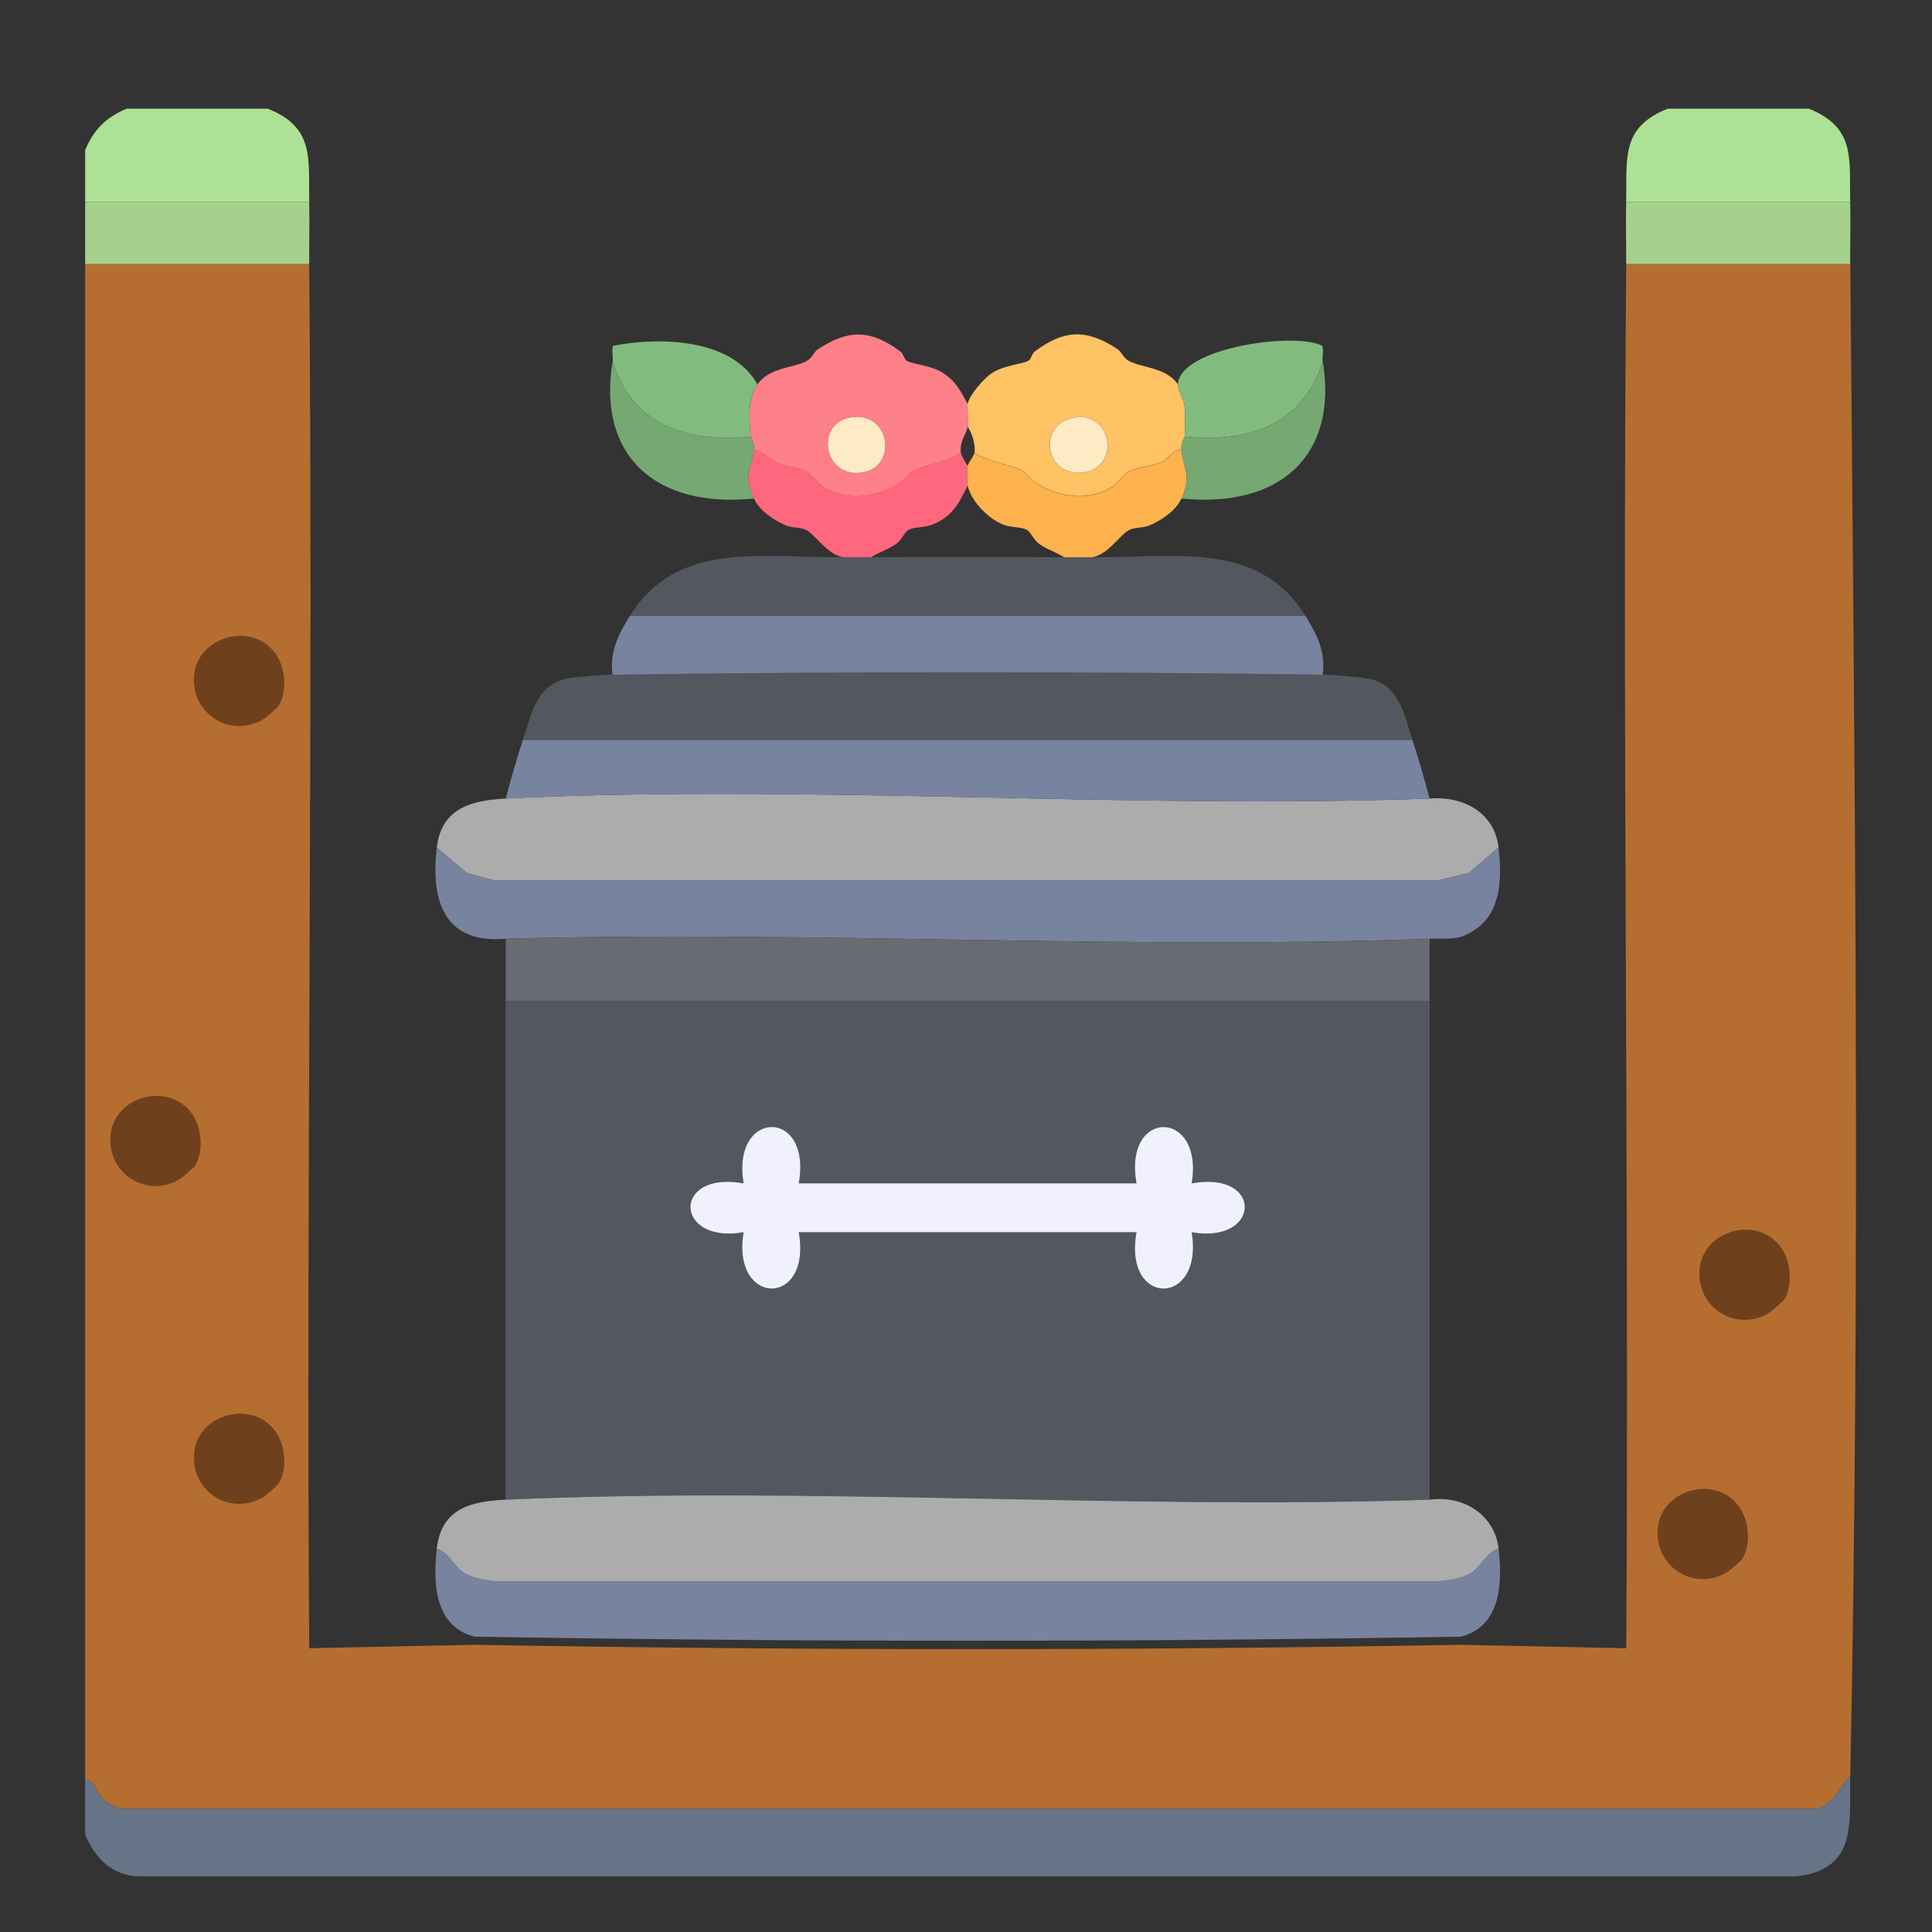 <svg xmlns="http://www.w3.org/2000/svg" id="_&#x5716;&#x5C64;_1" data-name="&#x5716;&#x5C64; 1" viewBox="0 0 231 231"><rect x="0" y="0" width="231" height="231" fill="#333333" stroke="none"/><defs><style>      .cls-1 {        fill: #78839f;      }      .cls-2 {        fill: #a4d28c;      }      .cls-3 {        fill: #76a872;      }      .cls-4 {        fill: #677387;      }      .cls-5 {        fill: #ade195;      }      .cls-6 {        fill: #feebc5;      }      .cls-7 {        fill: #feb24e;      }      .cls-8 {        fill: #fec164;      }      .cls-9 {        fill: #535760;      }      .cls-10 {        fill: #686c72;      }      .cls-11 {        fill: #6e411c;      }      .cls-12 {        fill: #fe8088;      }      .cls-13 {        fill: #f1f0fe;      }      .cls-14 {        fill: #acacac;      }      .cls-15 {        fill: #b56e30;      }      .cls-16 {        fill: #fe677d;      }      .cls-17 {        fill: #82bb7e;      }    </style></defs><path class="cls-15" d="M36.97,31.57c.49,55.15-.37,110.35,0,165.5l19.79-.41c39.17.69,78.73.69,117.89,0l19.79.41c.36-55.15-.49-110.35,0-165.5h26.79c.53,59.8,1.22,121.04,0,180.77-1.47,1.41-1.83,3.34-4.11,3.93H14.29c-.55-.25-1.12-.5-1.61-.86-1.3-.97-1.16-2.46-2.5-2.66V31.57h26.79Z"></path><path class="cls-4" d="M10.18,219.36v-6.6c1.34.2,1.2,1.69,2.5,2.66.49.36,1.06.61,1.61.86h202.82c2.28-.6,2.64-2.52,4.11-3.93-.11,5.53.9,11.12-6.37,11.99H16.55c-3.21-.08-5.2-2.23-6.37-4.97Z"></path><path class="cls-5" d="M32.03,13c5.67,2.25,4.82,6.08,4.95,11.14H10.18v-6.19c1.03-2.45,2.49-3.92,4.95-4.95h16.9Z"></path><path class="cls-5" d="M216.27,13c5.67,2.25,4.82,6.08,4.95,11.14h-26.79c.13-5.06-.73-8.89,4.95-11.14h16.9Z"></path><path class="cls-2" d="M36.97,24.14c.06,2.47-.02,4.96,0,7.43H10.18v-7.43h26.79Z"></path><path class="cls-1" d="M52.22,185.16c1.49.43,2.13,2.31,3.56,3.07.99.52,2.5.75,3.64.85h112.15c1.29-.05,2.92-.25,4.05-.85,1.43-.75,2.07-2.64,3.56-3.07.46,3.97.34,9.31-4.53,10.53-39.16.65-78.72.65-117.89,0-4.87-1.22-4.99-6.56-4.53-10.53Z"></path><path class="cls-2" d="M221.22,24.14c.06,2.47-.02,4.96,0,7.43h-26.79c.02-2.47-.06-4.96,0-7.43h26.79Z"></path><path class="cls-9" d="M170.93,119.65v59.65c-36.48,1.2-74.12-1.61-110.47,0v-59.65h110.47ZM95.5,141.49c1.62-9.04-8.09-8.92-6.59,0-8.64-1.56-8.3,7.3,0,5.84-1.5,8.93,8.22,9.04,6.59,0h40.39c-1.62,9.04,8.09,8.92,6.59,0,8.3,1.46,8.64-7.4,0-5.84,1.5-8.93-8.22-9.04-6.59,0h-40.39Z"></path><path class="cls-14" d="M60.47,95.48c36.24-1.77,74.06,1.32,110.47,0,4.12-.34,7.77,1.76,8.24,5.85l-3.58,3.05-3.62.87H59.01s-3.2-.87-3.2-.87l-3.58-3.05c.54-4.63,4.01-5.64,8.24-5.85Z"></path><path class="cls-14" d="M60.47,179.31c36.34-1.61,73.99,1.2,110.47,0,4.12-.56,7.78,1.86,8.24,5.85-1.49.43-2.13,2.31-3.56,3.07-1.13.59-2.76.8-4.05.85H59.42c-1.14-.1-2.65-.33-3.64-.85-1.43-.75-2.07-2.64-3.56-3.07.55-4.74,3.97-5.66,8.24-5.85Z"></path><path class="cls-1" d="M52.22,101.33l3.58,3.05,3.2.87h112.97s3.62-.87,3.62-.87l3.58-3.05c.39,3.37.42,7.57-2.68,9.74-2.13,1.49-3.14,1.08-5.56,1.17-36.48,1.35-73.89-1.01-110.47,0-7.62.67-8.94-4.93-8.24-10.92Z"></path><path class="cls-10" d="M170.93,112.25v7.41H60.47v-7.41c36.58-1.01,73.98,1.35,110.47,0Z"></path><path class="cls-1" d="M168.87,88.46c.77,2.31,1.42,4.67,2.06,7.02-36.4,1.32-74.22-1.77-110.47,0,.64-2.34,1.3-4.71,2.06-7.02h106.34Z"></path><path class="cls-9" d="M158.15,80.66c1.01.01,4.48.29,5.47.48,3.78.72,4.33,4.54,5.25,7.32H62.53c.92-2.77,1.49-6.54,5.24-7.33.85-.18,4.54-.46,5.48-.47,27.65-.39,57.25-.39,84.91,0Z"></path><path class="cls-1" d="M156.09,73.65c1.4,2.28,2.42,4.26,2.06,7.02-27.66-.39-57.26-.39-84.91,0-.36-2.76.66-4.74,2.06-7.02h80.79Z"></path><path class="cls-9" d="M100.86,66.63c1.1,0,2.2,0,3.3,0,7.68-.05,15.4-.05,23.08,0,1.1,0,2.2,0,3.3,0,9.67.08,19.94-2.1,25.56,7.02h-80.79c5.62-9.12,15.88-6.94,25.56-7.02Z"></path><path class="cls-12" d="M90.56,45.96c1.44-2.06,4.23-1.91,5.9-2.8.63-.34.81-1.06,1.37-1.43,3.72-2.42,6.34-2.3,9.86.32.32.24.43.91.7,1.07.78.48,2.88.51,4.4,1.5s2.13,2.24,2.91,3.68c-.17.78.14,1.91,0,2.73s-.99,1.73-.82,3.12c-1.61,1.12-3.95,1.32-5.47,2.04-.85.4-1.25,1.21-1.97,1.65-2.57,1.54-5.67,2.08-8.51.69-1.14-.56-1.7-1.7-2.63-2.19-.97-.52-2.14-.5-3.14-.92-1.17-.49-1.82-1.37-3.01-1.64.1-.92-.4-1.36-.41-1.56-.11-1.98-.42-4.45.82-6.24ZM101.58,49.93c-4.15.8-3.11,7.25,1.52,6.56,4.33-.65,3.34-7.5-1.52-6.56Z"></path><path class="cls-8" d="M140.84,45.96c-.03.74.7,1.72.79,2.57.13,1.21.02,2.46.03,3.67,0,.09-.48.68-.41,1.56-1.11.03-1.47,1.06-2.36,1.47-1.15.53-2.8.59-3.79,1.09-.9.46-1.49,1.64-2.63,2.19-2.84,1.39-5.94.86-8.51-.69-.72-.43-1.12-1.24-1.97-1.65-1.52-.72-3.86-.91-5.47-2.04.13-.97-.27-2.28-.82-3.12.14-.82-.17-1.95,0-2.73.23-1.08,1.92-3.03,2.91-3.68,1.52-.99,3.61-1.02,4.4-1.5.27-.17.38-.83.7-1.07,3.52-2.62,6.14-2.74,9.86-.32.56.37.75,1.09,1.37,1.43,1.65.88,4.41.74,5.9,2.8ZM128.38,49.94c-4.4.79-3.48,7.11,1.1,6.55s3.55-7.38-1.1-6.55Z"></path><path class="cls-16" d="M114.88,54.15c.03.27.61,1.23.82,1.56-.08.44-.09,1.92,0,2.34-1.06,2.16-1.82,3.75-4.31,4.7-.87.34-2.01.23-2.7.57-.56.28-.84,1.21-1.51,1.69-.97.7-2.05.99-3.03,1.62-1.1,0-2.2,0-3.3,0-1.98-.29-3.34-2.75-4.55-3.3-.7-.32-1.6-.19-2.34-.51-1.47-.63-3.16-1.78-3.82-3.21-1.36-2.97-.25-3.48,0-5.85,1.19.27,1.84,1.15,3.01,1.64,1,.42,2.17.4,3.14.92s1.49,1.64,2.63,2.19c2.83,1.39,5.94.85,8.51-.69.72-.43,1.12-1.24,1.97-1.65,1.52-.72,3.86-.91,5.47-2.04Z"></path><path class="cls-7" d="M141.26,53.76c.18,2.32,1.32,2.97,0,5.85-.66,1.44-2.35,2.58-3.82,3.21-.74.32-1.64.19-2.34.51-1.21.55-2.57,3.01-4.55,3.3-1.1,0-2.2,0-3.3,0-.98-.62-2.05-.92-3.03-1.62-.67-.48-.95-1.41-1.51-1.69-.69-.34-1.82-.23-2.7-.57-1.88-.72-3.9-2.84-4.31-4.7-.09-.42-.08-1.9,0-2.34.07-.36.78-1.24.82-1.56,1.61,1.12,3.95,1.32,5.47,2.04.85.4,1.25,1.21,1.97,1.65,2.57,1.54,5.67,2.08,8.51.69,1.14-.56,1.73-1.74,2.63-2.19,1-.5,2.64-.56,3.79-1.09.89-.41,1.25-1.44,2.36-1.47Z"></path><path class="cls-17" d="M140.84,45.96c.15-4.34,13.9-6.33,17.25-4.62.22.6-.04,1.31.06,1.89-2.36,7.51-8.7,9.72-16.49,8.97-.01-1.21.1-2.46-.03-3.67-.09-.85-.82-1.82-.79-2.57Z"></path><path class="cls-17" d="M90.56,45.96c-1.25,1.79-.94,4.26-.82,6.24-7.7.76-14.23-1.47-16.49-8.97.1-.59-.16-1.29.06-1.89,5.63-1.1,14.23-.85,17.25,4.62Z"></path><path class="cls-3" d="M141.26,59.61c1.32-2.88.18-3.52,0-5.85-.07-.88.41-1.47.41-1.56,7.79.75,14.13-1.46,16.49-8.97,1.84,11.21-5.09,17.56-16.9,16.38Z"></path><path class="cls-3" d="M89.73,52.2c.01.2.51.63.41,1.56-.25,2.37-1.36,2.88,0,5.85-11.81,1.19-18.74-5.17-16.9-16.38,2.26,7.49,8.79,9.72,16.49,8.97Z"></path><path class="cls-13" d="M95.5,141.49h40.39c-1.62-9.04,8.09-8.92,6.59,0,8.64-1.56,8.3,7.3,0,5.84,1.5,8.93-8.22,9.04-6.59,0h-40.39c1.62,9.04-8.09,8.92-6.59,0-8.3,1.46-8.64-7.4,0-5.84-1.5-8.93,8.22-9.04,6.59,0Z"></path><path class="cls-6" d="M101.58,49.93c4.86-.94,5.85,5.9,1.52,6.56-4.63.7-5.67-5.75-1.52-6.56Z"></path><path class="cls-6" d="M128.38,49.94c4.64-.84,5.66,5.99,1.1,6.55s-5.49-5.75-1.1-6.55Z"></path><path class="cls-11" d="M213.31,155.42c-.06.1-1.53,1.4-1.7,1.5-3.99,2.49-8.83-.56-8.4-5.2s6.96-6.49,9.76-2.53c1.17,1.65,1.41,4.52.33,6.23Z"></path><path class="cls-11" d="M208.31,186.42c-.06.1-1.53,1.4-1.7,1.5-3.99,2.49-8.83-.56-8.4-5.2s6.96-6.49,9.76-2.53c1.17,1.65,1.41,4.52.33,6.23Z"></path><path class="cls-11" d="M33.31,177.42c-.06.1-1.53,1.4-1.7,1.5-3.99,2.49-8.83-.56-8.4-5.2s6.96-6.49,9.76-2.53c1.17,1.65,1.41,4.52.33,6.23Z"></path><path class="cls-11" d="M23.31,139.42c-.06.1-1.53,1.4-1.7,1.5-3.99,2.49-8.83-.56-8.4-5.2s6.96-6.49,9.76-2.53c1.17,1.65,1.41,4.52.33,6.23Z"></path><path class="cls-11" d="M33.31,84.42c-.06.1-1.53,1.4-1.7,1.5-3.99,2.49-8.83-.56-8.4-5.2s6.96-6.49,9.76-2.53c1.17,1.65,1.41,4.52.33,6.23Z"></path></svg>